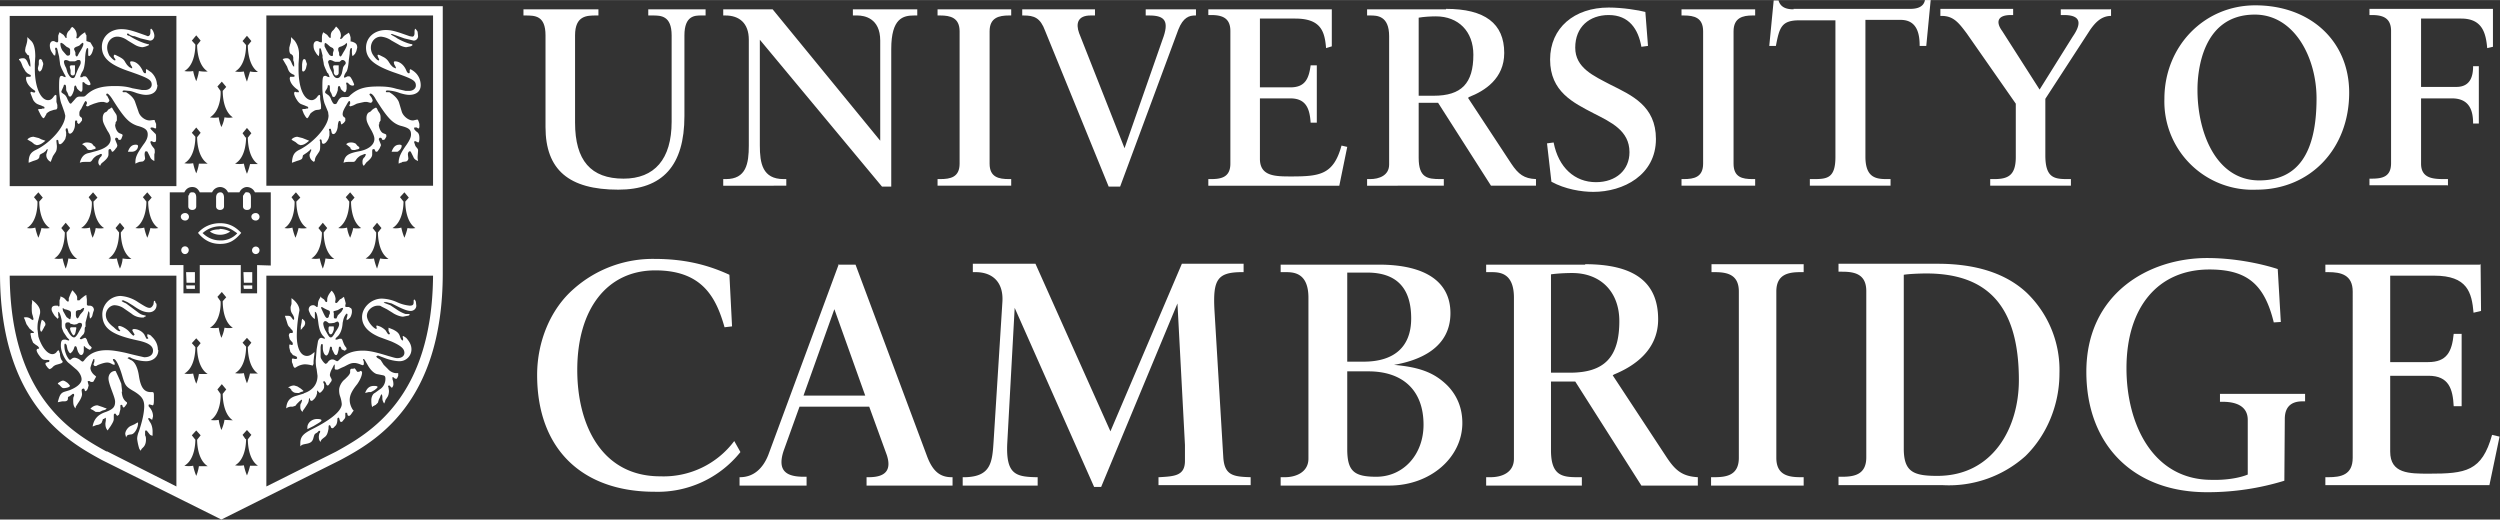 <svg xmlns="http://www.w3.org/2000/svg" width="755.9" height="157.1" viewBox="0 0 566.9 117.8"><rect x="0" y="0" width="566.9" height="117.8" fill="#333333" stroke="none"/><defs><clipPath id="a"><path d="M527 59h39.9v52H527zm0 0"/></clipPath><clipPath id="b"><path d="M0 1h101v116.8H0zm0 0"/></clipPath></defs><path d="M160 2v1.5h-1c-1.4 0-3.8 0-3.8 4.5v18.3c0 11.2-4.9 16.7-15 16.7-11.2 0-16.5-4.5-16.5-14.2V8c0-4.5-2.4-4.5-4.6-4.5h-.4V2.1h17v1.4h-.5c-2.1 0-4.8 0-4.8 4.5v19.8c0 8.6 3.6 12.7 11 12.7 7 0 10.9-4.4 10.9-12.9V8c0-4.5-2.5-4.5-4.3-4.5h-1V2.1h13M178.3 40.6v1.5H164v-1.5h.6c4.6 0 5.2-3.5 5.2-7.6V9c0-3.8-2.2-5.5-5.3-5.5h-.5V2.1h11.2l24.4 29.8V9.2c0-5.1-3.6-5.7-5.2-5.7h-1V2.1H208v1.4h-.7c-2.5 0-5.2.6-5.2 7.6v31.2H200L172.3 9V33c0 4 .6 7.6 5.4 7.6M255 33.6L263.6 9c1.6-4.2.6-5.5-3-5.5h-.8V2.1h11.4v1.4h-.2c-1.3 0-2.7.4-3.8 3.2L254 42.3h-2.6L237 7c-1.1-3-2.5-3.5-4.9-3.5h-.3V2.1h16.5v1.4h-1c-2.9 0-3.4 1.8-2.6 4l10.3 26.1M321.7 4v17.7h3.4c6.3 0 9-2.8 9-9.3 0-5.3-3.4-8.7-8.5-8.7-1.2 0-2.8.1-3.9.3zm6.2-2c8.8 0 13.2 3.3 13.2 10 0 5.8-4.4 8.6-8 10l-.2.2 9.8 14.9c1.6 2.4 2.9 3.4 5.6 3.5v1.5h-10.2l-12-18.8h-4.4v12.5c0 4.5 2 4.8 4.9 4.8h.8v1.5H310v-1.5h.7c2 0 4.3-.8 4.3-3.3V8.2c0-4.7-2.8-4.7-4.3-4.7h-.7V2.1h17.9M369.5 34.5c0-4.9-4.2-6.8-8.1-8.8-4.6-2.4-9.9-4.9-9.9-12.2 0-7.2 5.5-11.8 13.3-11.8 3.1 0 6.8.6 8.3 1l.6 7.7-1.5.2c-.7-4-2.8-7.2-7.4-7.2-4.4 0-7.6 2.7-7.6 7.4 0 4.6 4.2 6.4 8 8.4 4.8 2.4 10.3 4.8 10.3 12.3 0 8.2-7.4 12-14.2 12-2.7 0-6.4-.6-9.5-2.3l-1-8.7 1.5-.2c1.1 5.7 4.8 9 9.6 9 4.6 0 7.6-2.8 7.6-6.8M398 2v1.5h-.6c-2.2 0-4.3.5-4.3 3.6v30c0 3.1 2 3.5 4.3 3.5h.6v1.5h-16.7v-1.5h.5c2.3 0 4.4-.4 4.4-3.5v-30c0-3.1-2-3.6-4.4-3.6h-.5V2.1H398M229.3 2v1.5h-.5c-2.3 0-4.4.5-4.4 3.6v30c0 3.1 2.1 3.5 4.4 3.5h.5v1.5h-16.7v-1.5h.6c2.3 0 4.4-.4 4.4-3.5v-30c0-3.1-2.1-3.6-4.4-3.6h-.6V2.1h16.7" fill="#fff"/><g clip-path="url(#a)"><path d="M562.5 59.9l.1 10.6-1.7.4c-.4-4.6-1.4-8.4-8.9-8.4h-10v19.6h8.6c4.2 0 5.4-2.3 5.8-6.4h1.8v16.4h-1.8c-.2-3.9-1.1-6.9-5.7-6.9H542v17.2c0 5 4.3 5 8.8 5 8.3 0 12-.5 14.3-8.8l1.7.4-2.3 11h-37.2v-1.8h.7c2.8 0 5.5-.5 5.5-4.4V66.1c0-3.8-2.7-4.4-5.5-4.4h-.7V60h35" fill="#fff"/></g><path d="M351.7 62.2v22.3h4.3c7.8 0 11.2-3.5 11.2-11.7 0-6.6-4.2-10.9-10.7-10.9-1.5 0-3.4.1-4.8.3zm7.7-2.3c11.1 0 16.6 4 16.6 12.5 0 7.1-5.6 10.7-10 12.5l-.3.2 12.3 18.7c2 3 3.6 4.2 7 4.4v1.9h-12.8l-15-23.6h-5.5v15.6c0 5.7 2.5 6.1 6 6.1h1v1.9H337v-1.9h1c2.5 0 5.3-1 5.3-4.2V67.5c0-5.8-3.4-5.8-5.3-5.8h-1V60h22.5M409 59.9v1.8h-.7c-2.8 0-5.5.5-5.5 4.4v37.7c0 3.9 2.7 4.4 5.5 4.4h.7v1.9h-21v-1.9h.8c2.8 0 5.5-.5 5.5-4.4V66.1c0-3.9-2.7-4.4-5.5-4.4h-.7v-1.8h21M406.7 2h26.5c1.3 0 3-.3 3.3-2h1.3l-1 10.4h-1.5c0-2.4-.4-5.9-4.3-5.9h-8v31c0 4.7 2.3 5.1 4.8 5.1h.9v1.5h-18.3v-1.5h.9c3 0 4.9-.2 4.9-5v-31H408c-4.1 0-4.5 1.7-5.3 5.8h-1.5l1-10.3h1.1c.5 1.7 2 2 3.4 2M478.7 2v1.6c-2.3 0-3.7 1.7-4.7 3.1l-10.2 15.7v12.8c0 5 1.9 5.4 4.9 5.4h.9v1.5h-18.3v-1.5h.9c3.1 0 4.9-.8 4.9-5V23.5L446 7.6c-1.8-2.4-3-4-5.7-4h-.3V2h16.5v1.4h-.5c-3.2 0-3.4 1.7-2 3.6l8.5 13.3 7.5-12c1.8-2.6 2.3-4.9-2-4.9h-.7V2.1h11.3M498.3 20.4c0 9.8 4.3 20.5 14 20.5 8.7 0 13-6.1 13-18.6 0-9.2-5-19-14-19-12 0-13 13-13 17zm-7.5 2c0-11.9 9-21.2 20.6-21.2 12.5 0 21.3 8.1 21.3 19.8 0 12.7-8.8 22-21 22a20 20 0 0 1-20.9-20.6M555.1 42.1v-1.5h-.5c-2.6 0-5.6 0-5.6-3.5V22.3h7c4.2 0 4.8 3.1 4.8 5.7h1.3V15h-1.3c0 2.1-.5 4.7-3.8 4.7h-8V4.2h9.1c4.8 0 5.6 3.3 5.9 6.7l1.3-.3V2h-28v1.4h.5c2.3 0 4.4.5 4.4 3.6v30c0 3.1-2 3.5-4.4 3.5h-.5v1.5H555M121.8 85c0-7.5 3-14.9 8.3-19.5a27 27 0 0 1 18.3-6.8c6.5 0 11.8 1.2 17 3.6L166 74l-1.7.2c-1.9-6.7-5-12.9-15.7-12.9-10.9 0-17.7 8.7-17.7 22.6 0 12.4 5.5 24.1 18.8 24.1a20 20 0 0 0 16.8-8l1.4 2.5a24 24 0 0 1-19.5 9c-16.2 0-26.6-9.5-26.6-26.5M230.1 69.6l-1.7 31c-.3 6.9 1.9 7.5 6.5 7.6h.4v1.9h-17v-1.9h.7c5.7-.2 6-3.4 6.3-8l2-31.7c.3-4.4-2.1-6.8-6.1-6.8h-.6v-1.9h14.2l17 38 16.2-38h14v1.9h-.3c-5.7 0-6.7 1.7-6.3 8.8l2 33.3c.3 4 2.3 4.3 6.2 4.4v1.8h-20.9v-1.8h.2c3.4-.2 5.8-.3 5.8-3.7v-3.6L267 68.8l-17.3 41.6h-1.6l-18.1-40.8M431.7 62.3v39.4c0 5.3 2.2 6.2 7.6 6.2 12.7 0 18.5-11 18.5-21.7 0-16.6-6.9-24.2-21-24.2-1.3 0-4 .1-5.1.3zM416.9 110v-1.9h.8c2.8 0 5.5-.5 5.5-4.4V66c0-3.9-2.7-4.4-5.5-4.4h-.8v-1.8h22.5c8.3 0 15.3 2 20.2 6.6a24.3 24.3 0 0 1 7.4 18.3c0 7-2.8 13.9-7.7 18.7a26 26 0 0 1-18.8 6.6H417M509.7 107.5V95.2c0-2.7-2-4.1-5.7-4.1h-.6v-1.8h19.3V91h-.6c-2.7 0-4 1.4-4 4L518 109a59 59 0 0 1-17.6 2.6c-16.6 0-27.3-10.7-27.3-27.3 0-17.7 14.1-25.8 27.4-25.8 6 0 12 1.2 16 2.5l.7 12-1.6.1c-2.1-8.6-6-12-14.6-12-11.7 0-18.8 8.6-18.8 22.4 0 12.7 6 25.3 19.3 25.3 3.1.1 6.3-.4 8.2-1.2M315.7 82.7c6.4.5 9.7 1.9 12.6 4.8 2.1 2.2 3.3 5 3.3 8.4 0 7.8-7.2 14.2-16.6 14.2h-24.6v-1.9h1c2.4 0 5.3-1.1 5.3-4.2V67.5c0-5.8-3.5-5.8-5.3-5.8h-1V60h22.3c10.4 0 16.2 3.8 16.2 11 0 7.9-7 10.8-13.2 11.8m-10.2-21V82h3.7c7 0 10.8-3.4 10.8-9.8 0-7-3.4-10.4-10-10.4zm0 22.4v17.6c0 5 1.5 6.3 6.6 6.3 6.1 0 10.7-5 10.7-11.8 0-7.8-4.7-12.1-12.5-12.1h-4.8M189.2 70.1l7 19.6h-14zm1-10.2l-16 43.3c-1.2 3-3.3 5-6.4 5h-.1v1.9h15.2v-2h-.6c-3.7 0-6.2-1.1-4.6-5.9l3.6-10h15.8l4 11c1.1 3.4-.3 5-4.1 5h-.5v1.9H216v-1.9h-.2c-2.6 0-4.3-1.3-5.6-4.8L194 60H190M302 2v8.5l-1.3.4c-.3-3.7-1.1-6.7-7-6.7h-8v15.6h6.9c3.3 0 4.2-1.9 4.6-5h1.4v13h-1.4c-.2-3.1-1-5.5-4.6-5.5h-6.9V36c0 4 3.5 4 7.1 4 6.5 0 9.6-.4 11.4-7l1.3.3-1.8 8.8H274v-1.5h.6c2.3 0 4.4-.4 4.4-3.5V7c0-3.1-2.1-3.6-4.4-3.6h-.6V2.1h28" fill="#fff"/><g clip-path="url(#b)"><path d="M98.2 42.1H60.4V3.5h37.8zm-6.7 3.6l-.8-1 1-1.1 1 1.2-.8.9c0 .4 0 4.5 2.3 6 0 0-.8.2-1.8 0 0 0-.2 1-.7 2.2-.5-1.2-.7-2.3-.7-2.3-1.1.3-2 .1-2 .1 2.5-1.5 2.5-5.6 2.5-6zm-6.2 7l-.8-1 1-1.2 1 1.2-.8 1c0 .4 0 4.5 2.4 6 0 0-.8.1-1.9-.1l-.7 2.3c-.5-1.2-.7-2.3-.7-2.3-1 .2-1.9 0-1.9 0 2.5-1.4 2.4-5.5 2.4-6zm-6.1-7l-.8-1 1-1.1 1 1.2-.8.9c0 .4 0 4.5 2.3 6 0 0-.8.2-1.8 0 0 0-.2 1-.7 2.2-.6-1.2-.7-2.3-.7-2.3-1.1.3-2 .1-2 .1 2.5-1.5 2.5-5.6 2.5-6zm-6.2 7l-.8-1 1-1.2 1 1.2-.8 1c0 .4 0 4.5 2.4 6 0 0-.8.1-2-.1 0 0-.1 1-.6 2.3-.5-1.2-.7-2.3-.7-2.3-1 .2-1.9 0-1.9 0 2.4-1.4 2.4-5.5 2.4-6zm-6.2-7l-.7-1 1-1.1 1 1.2-.9.9c0 .4 0 4.5 2.4 6 0 0-.8.2-1.9 0 0 0-.2 1-.7 2.2-.5-1.2-.7-2.3-.7-2.3-1 .3-1.8.1-1.8.1 2.4-1.5 2.3-5.6 2.3-6zm9.4 56.7l-15.8 7.9V62.5h37.8c-.2 27.7-14.4 35.7-22 39.9zm-52 0c-7.6-4.2-21.8-12.2-22-39.9H40v47.8l-15.8-8zM8.5 45.7l-.8-1 1-1.1 1 1.2-.8.9c0 .4 0 4.5 2.4 6 0 0-.8.2-1.9 0 0 0-.2 1-.7 2.2-.5-1.2-.7-2.3-.7-2.3-1 .3-1.9.1-1.9.1 2.5-1.5 2.4-5.6 2.4-6zm6.2 7l-.8-1 1-1.2 1 1.2-.8 1c0 .4 0 4.5 2.4 6 0 0-.8.1-2-.1 0 0-.1 1-.6 2.3-.5-1.2-.7-2.3-.7-2.3-1 .2-1.9 0-1.9 0 2.4-1.4 2.4-5.5 2.4-6zm6.1-7l-.7-1 1-1.1 1 1.2-.9.9c0 .4 0 4.5 2.4 6 0 0-.8.2-1.9 0 0 0-.1 1-.7 2.2-.5-1.2-.6-2.3-.6-2.3-1.1.3-2 .1-2 .1 2.5-1.5 2.5-5.6 2.4-6zm6.2 7l-.8-1 1-1.2 1 1.2-.8 1c0 .4 0 4.5 2.4 6 0 0-.8.1-2-.1 0 0 0 1-.6 2.3-.5-1.2-.7-2.3-.7-2.3-1 .2-1.9 0-1.9 0 2.4-1.4 2.4-5.5 2.4-6zm6.2-7l-.8-1 1-1.1 1 1.2-.8.9c0 .4 0 4.5 2.3 6 0 0-.8.2-1.8 0 0 0-.2 1-.7 2.2-.5-1.2-.7-2.3-.7-2.3-1.1.3-2 .1-2 .1 2.5-1.5 2.5-5.6 2.5-6zm23.5-29.5l-.7 2.3c-.5-1.2-.7-2.3-.7-2.3-1.1.2-2 0-2 0 2.5-1.4 2.5-5.5 2.5-6l-.8-.9 1-1.2 1 1.2-.8 1c0 .4 0 4.5 2.3 6 0 0-.8.1-1.8-.1zm-1 15l-.7-1 1-1.2 1 1.2-.8 1c0 .4 0 4.5 2.3 6h-1.8s-.2 1-.7 2.2c-.5-1.2-.7-2.3-.7-2.3-1.1.2-2 0-2 0 2.5-1.4 2.5-5.5 2.5-6zM50 20.6l-.7-1 1-1.1 1 1.2-.8.9c0 .5 0 4.5 2.3 6 0 0-.8.2-1.9 0 0 0-.1 1-.7 2.2-.5-1.2-.6-2.2-.6-2.2-1.1.2-2 0-2 0 2.5-1.5 2.5-5.5 2.4-6zM44.3 31l-.8-.9 1-1.2 1 1.2-.8 1c0 .4 0 4.5 2.4 6h-2s-.1 1-.6 2.2c-.5-1.2-.7-2.3-.7-2.3-1.1.2-2 0-2 0 2.5-1.4 2.5-5.5 2.5-6zm0-20.9l-.8-.9 1-1.2 1 1.2-.8 1c0 .4 0 4.5 2.4 6 0 0-.9.1-2-.1 0 0-.1 1-.6 2.3-.5-1.2-.7-2.3-.7-2.3-1.1.2-2 0-2 0 2.5-1.4 2.5-5.5 2.5-6zm14 50v6.4h-3.7v-6.4h-9.3v6.4h-3.7v-6.4h-3.1V43.6h3.3c.4-.8 1-1.2 1.8-1.2s1.3.4 1.7 1.2h2.8a2 2 0 0 1 1.8-1.2c.8 0 1.5.5 1.8 1.2h2.6c.3-.7 1-1.2 1.7-1.2a2 2 0 0 1 1.7 1l.1.2h3.6v16.6zm-1.6 24.5s-.2 1.1-.7 2.3c-.5-1.2-.7-2.3-.7-2.3-1.1.2-2 0-2 0 2.5-1.4 2.5-5.5 2.5-6l-.8-.9 1-1.1 1 1.1-.8 1c0 .4 0 4.5 2.3 6h-1.8zm-1 15l-.7-1 1-1.1 1 1.1-.8 1c0 .4 0 4.5 2.3 6h-1.8s-.2 1-.7 2.2c-.5-1.2-.7-2.3-.7-2.3-1.1.2-2 0-2 0 2.5-1.4 2.5-5.5 2.5-6zM50 68.3l-.7-1 1-1.1 1 1.2-.8.9c0 .5 0 4.6 2.3 6 0 0-.8.2-1.9 0 0 0-.1 1-.7 2.3-.5-1.3-.6-2.3-.6-2.3-1.1.2-2 0-2 0 2.5-1.4 2.5-5.5 2.4-6zm-2.3 27c2.4-1.5 2.4-5.6 2.3-6l-.7-1 1-1.2 1 1.2-.8 1c0 .4 0 4.5 2.3 6l-1.9-.1s-.1 1-.7 2.3c-.5-1.3-.6-2.3-.6-2.3-1.1.2-2 0-2 0zm-3.4 4.4l-.8-1 1-1.1 1 1.1-.8 1c0 .4 0 4.5 2.4 6h-2s-.1 1-.6 2.2c-.5-1.2-.7-2.3-.7-2.3-1.1.2-2 0-2 0 2.5-1.4 2.5-5.5 2.5-6zm0-21l-.8-.9 1-1.1 1 1.1-.8 1c0 .4 0 4.5 2.4 6h-2s-.1 1-.6 2.2c-.5-1.2-.7-2.3-.7-2.3-1.1.2-2 0-2 0 2.5-1.4 2.5-5.5 2.5-6zM2.2 3.6H40v38.6H2.2zM0 1.4v60.5c0 29.8 15.6 38.3 23.1 42.4l26.1 13 1 .5 1-.5 26-13c7.6-4.1 23.2-12.6 23.2-42.4V1.4H0" fill="#fff"/></g><path d="M15 15.4c-.4-.7-.5-1.2-.5-1.4 0-.3.2-.4.5-.4l.4.1.4.2H17l.6-.3h.3c.3 0 .4.2.4.6 0 .5-.4.8-1 2.4-.3.7-.3 1.1-.8 1.1-.4 0-.8-.4-1.2-1.3zm-1.3-5.3V10c0-.2 0-.3.2-.3l.4.2.8.7.6.3.2.3v.2.7c0 .6-.5.5-.7.5l-.3-.3-.7-.8a3 3 0 0 1-.5-1.4zm3.6.5c.6-.2.8-.3 1-.6l.4-.3c.2 0 .2.1.2.3 0 .4-.4 1.1-.9 1.9-.3.5-.4.9-.6.9-.1 0-.3-.2-.3-.5v-.4l-.2-.5-.1-.2c0-.3.1-.4.5-.6zm18.3 8.6a4 4 0 0 0-1.3-2.8l-1-.7c-.2 0-.2 0-.2.2v.4c0 .2 0 .3-.2.3s-.4-.2-.6-.7c-.6-1.2-1.5-2-2.5-2-.2 0-.3.1-.3.2l.1.5.3.5.1.3-.1.1-.6-.3-.5-.5-.4-.6c-.3-.6-.6-.8-1.3-1.2l-.8-.4a.8.8 0 0 0-.4-.1l-.1.2v.3l.4.6-.1.2c-.3 0-.8-.5-1.3-1.1-.3-.6-.5-1.2-.5-1.8 0-1.4 1-2.5 2.3-2.5.7 0 1.6.3 2.4.9l1.5.9a4 4 0 0 0 1.8.6 4.3 4.3 0 0 0 1.3-.4l.2-.1-.1-.2h-.2l-.7-.2a15.7 15.7 0 0 1-3.5-1.7c-.3 0-.5-.2-.5-.3 0-.1 0-.2.2-.2 0 0 .2 0 .3.2.5.3.9.4 1.2.4l1.4.5 2.1.5c.6 0 1-.5 1-1.1 0-.4-.2-1-.5-1.4l-.2-.2c-.1 0-.2.1-.2.3V7.4c0 .4-.2.8-.6.8L33 8l-2-.7c-1.8-.6-2.6-.7-3.5-.7-2.5 0-4.4 1.7-4.4 4 0 2.5 1.8 4.1 6.3 5.6 4.3 1.5 5 1.9 5 3 0 .7-.7 1.2-1.5 1.2h-.7L30 20c-1.3-.4-2.5-.5-4-.5-3.1 0-4.9.6-6.4 2-.4.4-.5.4-1 .4H18c-.4 0-.7.2-1 .6a87.3 87.3 0 0 1-.9 1c-.3 0-.4-.2-.8-1-.1-.3-.3-.7-.6-1L14 21l-.1-.2.1-.3.4-.9c.1-.4.1-.4.3-.4.2 0 .3.2.3 1 0 .1 0 .4.3.8l.3.8.3.1c.3 0 .7-.8.9-1.6 0-.7.1-.9.3-.9h.1l.3.7.4.4.4.3c.3 0 .4-.2.4-.8v-1.1c0-.2 0-.3.2-.3l.2.1.3.3.6.3c.3 0 .5 0 .5-.2s0-.3-.3-.8L20 18c-.3-.5-.5-.7-.7-.7h-.4l-.3.2h-.3-.1c0-.3.2-.8.5-1.3.3-.4.5-1.3.6-2.6 0-1.6.3-2.7.5-2.7s.2.1.2.5v.7c0 .3 0 .6.2.6s.6-.4.8-1.1l.2-.7v-.1l-.7-1.2-.6-.2-.3-.1V8l-.2-.3-.1-.4c-.7.4-1 .7-1.3 1-.2.3-.4.4-.5.4l-.2-.1.1-.5v-.2c0-.7-.4-1.4-1-1.8l-.3.2-.2.4-.4.4a1.9 1.9 0 0 0-.4 1v.5h-.2l-.2-.3-.3-.4-.6-.4-.3-.2a7.3 7.3 0 0 0-.3.8v1.1c0 .3-.1.4-.3.4l-.3-.1a1 1 0 0 0-.5-.2c-.5 0-.8.4-.8 1s.2 1.2.5 1.6l.4.6.3.1.1-.6v-.6l-.1-.2c0-.2 0-.4.2-.4s.3.2.4.8l.3 1.2.2 1.5c0 .4.2.8.4 1.3l.5 1 .4.7-.1.2-.3-.1-.4-.2H14c-.5 0-.6.4-.6 2.6 0 1.3.2 3 .6 3.9l.6 1.7.2.8c0 2.3-3.1 6-6.5 7.7-1.3.6-1.7 1.2-1.8 2.6v.4l1-.4c1-.3 1.2-.4 1.4-.8l.1-.5c0-.1.1-.2.9-.6l.5-.4c.1-.3.3-.4.4-.4v.2l-.3 1v.2c0 .6.4 1.2 1 1.5l.5-1.3.6-.9c.2-.3.3-.7.3-1.4l-.1-1V32c0-.2 0-.3.2-.3l.2.1.1.6c0 .2.2.3.3.3.3 0 .8-.5 1.2-1.2l.2-.8V30l-.1-.4v-.1c0-.2 0-.4.2-.4h.2l.2.8c0 .3.2.4.4.4s.6-.3.8-.8c.2-.4.3-.8.3-1.3 0-.7 0-.9.3-.9l.2.1v.4l.3.3c.2 0 .5-.4.8-.8V27c0-.1 0-.3-.2-.4-.4-.3-.4-.4-.4-.8s0-.6.4-1.1l.4-.8c.4-.8.5-1 .7-1l.2.3v.3l-.2.4.2.2c.2 0 .4 0 .6-.2l1-.4 1-.3.6-.1h.6l.7.2c.3 0 .6-.3.6-.6l-.5-1c-.2 0-.2-.2-.2-.2v-.2l.2-.1c.2 0 .7.5 1.2 1.3 2.7 4.3 3.7 5.3 5.6 6 1.9.5 2.4 1 2.4 2 0 .7-.3 1.4-1 2.3-1.4 2-1.8 2.8-1.8 4v.3l.4-.2.5-.2.8-.1c.2-.1.5-.4.5-.7l-.1-.8c0-.3 0-.6.2-.8h.2c.1 0 .2 0 .3.2l.5 1c.2.5.4.7 1 1v-1.5l.1-.4c0-.5 0-.8-.2-1l-.4-.5a2.4 2.4 0 0 1-.4-.9c0-.1.1-.2.3-.2l.4.2h.3c.2 0 .3-.2.3-.8 0-.6 0-1-.2-1.1l-.5-.5-.4-.4-.2-.3c0-.1.1-.2.3-.2.1 0 .4 0 .7.2h.1c.2 0 .2 0 .2-.3V28.1l-.3-.7c0-.2 0-.2-.2-.2h-.1l-.8.1h-.1c-1 0-2.2-.9-2.5-2l-.7-2c-.2-.7-.6-1.3-1.5-2l-.6-.4h-.6c-.1 0-.2 0-.2-.2 0-.1.1-.2.4-.2l1 .1c.4 0 1 .2 1.8.5 1 .3 1.6.4 2.1.4 1.6 0 2.6-.8 2.6-2.3M9 16.2c.2 0 .5-.4.6-.8l.2-.8c0-.2 0-.4-.2-.7 0-.3-.3-.5-.4-.5-.3 0-.4.2-.4.6v.6l-.2.8c0 .5.2.8.4.8" fill="#fff"/><path d="M13 23.8l-.2-.7V21.8c0-.2-.1-.3-.2-.3l-.3.2c-.5.8-.9 1-1.4 1-1.7 0-3-3-3-7v-1.2l.1-1.7c0-1.7-.3-3-1-3.6l-.5-.5-.3-.3v.3c0 .4 0 .8-.4 2l-.1.6c0 .3 0 .5.3.8l.2.3.4.2v.4l.2.7.1 1v.4c-.2 0-.4-.4-.6-.9-.3-.7-.6-1-1-1a2 2 0 0 0-1 .2c0 .2.1.3.2.3l.3.5.4 1 .6 1 .4.4.5.3c.2 0 .3.2.3.3 0 .1-.1.2-.3.2H6l-.1.3c0 .9.6 1.9 1.8 2.7.2.1.3.3.3.4l-.2.2-.4-.1-.3-.1c-.1 0-.2.1-.2.3l.6 1.5c.2.4.6.8 1 1l1.5.6.1.2c0 .1 0 .2-.2.2h-.3l-.2.1H9l-.4.1.5 1c.3.6.6 1 .8 1l.2-.2.4-.7c0-.2.3-.4.8-.7l.9-.3.6-.1.2-.3v-.7M7.8 32.7l.5.2c.6 0 1.2-.3 2-1l-.9-.3-.6-.3-1.2-.3a2 2 0 0 0-1.4.6l.3.2.7.4.6.5M26.2 28.2v-.4l.3-.5v-.6c0-.3 0-.6-.3-1l-.4-.6-.4-.7h-.2l-.2.2-.4.2-.4.5-.4.2c-.3.2-.5.7-.5 1.2 0 .8 0 1 1.1 3 .5.7.7 1.3.7 1.8 0 1.3-1.2 2.2-3.5 2.8l-1.5.4c-1.1.2-1.7 1-2 2.2.5-.2.7-.2 1.5-.2h.5c.4 0 .5 0 .8-.4.3-.5.6-.7 1-1l.5-.2.4-.2h.2l.1.1c0 .1 0 .4-.3.6-.3.4-.5.7-.5 1.2 0 .3.1.5.4.8.2-.4.2-.5.6-.8 1-.8 1.3-1.3 1.3-1.8v-.7c0-.4.1-.5.3-.5h.2l.2.4c0 .1.1.2.3.2l.4-.4.3-.4c.2-.2.3-.4.3-.7l-.1-.3-.2-.5-.2-.5c0-.2.1-.4.3-.4l.3.1.2.4h.3s.2 0 .3-.2l.2-.5.1-.3c0-.1 0-.2-.2-.3l-.5-.2c-.5-.2-1-1.1-1-2" fill="#fff"/><path d="M19.6 33.5c.3.5.4.5.7.5h.4l.3-.1c.5-.1.7-.2.7-.3l-.1-.3-.4-.3-.3-.4c-.3-.2-.7-.3-1.1-.3-.4 0-.6 0-1.2.4.4.2.8.5 1 .8M31.3 33.1c0-.2-.2-.3-.5-.3-.9 0-1.4.5-1.8 1.6h.9c.8 0 1.4-.6 1.4-1.3M16 16.6c0 .3.2.5.5.5s.5-.2.5-.6v-.7a33.5 33.5 0 0 0 0-1H16l-.1.2-.1.1.2.8v.7M73.7 9.7l.4.2.8.7.6.3.2.4-.2.7v.6l-.2.1c-.2 0-.5-.1-.7-.4l-.5-.8-.5-1a4 4 0 0 1 0-.4V10l.1-.3zM76 14H77l.5-.4h.2c.3 0 .7.3.7.7 0 .3-.4.5-.6 1l-.3 1.4c-.3.7-.6 1-1 1-.5 0-.9-.4-1.2-1.3l-.5-1-.4-1.3c0-.3.2-.5.5-.5l.4.1.4.2zm1.1-3.4c.5-.1.9-.4 1.1-.5l.4-.4.1.3c0 .4-.3 1-.8 1.8-.3.5-.5 1-.7 1-.1 0-.3-.2-.3-.5V12l-.2-.6v-.2c0-.3 0-.4.4-.6zm-4 2.2l.3 1.5c0 .4.2.8.4 1.3.3.6.4 1 .6 1l.3.7v.2l-.4-.1-.4-.2h-.2c-.5 0-.6.4-.6 2.6 0 1.3.2 3 .6 3.9l.7 1.7.1.8c0 2.3-3.2 6-6.5 7.7-1.3.6-1.7 1.3-1.8 3l1.1-.4c1-.3 1.2-.4 1.3-.8l.1-.5.9-.6.5-.4.4-.4.1.2-.4 1v.2c0 .6.4 1.2 1 1.5l.2-.3c0-.5.2-.8.3-1l.6-.9c.2-.3.3-.5.3-1.4v-1l-.1-.2c0-.2 0-.3.2-.3l.2.1.1.6c0 .2.2.3.3.3.4 0 .8-.4 1.2-1.2l.2-.7v-1l-.1-.2c0-.2 0-.3.2-.3h.2l.2.8c0 .3.3.4.4.4.5 0 1-1 1-2 .1-.7.2-1 .4-1l.2.1.1.4c0 .2.1.3.2.3l.5-.4.3-.4V27c0-.2 0-.3-.2-.4a.8.8 0 0 1-.4-.7c0-.5.2-1 .8-2 .5-.9.6-1 .7-1 .1 0 .2.1.2.3v.3l-.2.4s.1.2.3.2l.6-.2.8-.4a37.9 37.9 0 0 1 1.8-.4h.5l.8.2c.3 0 .5-.3.5-.6l-.2-.5a6.5 6.5 0 0 0-.5-.7v-.2l.2-.1c.3 0 .8.5 1.2 1.3 2.5 4 3.7 5.4 5.6 6 2 .5 2.4.9 2.4 2 0 .7-.4 1.4-1 2.3-1.3 1.8-1.8 2.9-1.8 4v.3l.4-.2c.3 0 .4-.2.5-.2l.8-.1c.3-.1.5-.4.5-.7l-.1-.8v-.1c0-.4.2-.7.4-.7.1 0 .2 0 .3.2l.5 1c.2.5.4.7 1.1 1l-.1-.6v-.4l.1-1.3c0-.2 0-.4-.2-.6l-.4-.5-.3-.9.1-.2h.2a16.2 16.2 0 0 1 .6.3c.2 0 .3-.3.3-1 0-.8-.2-1.2-.7-1.5l-.4-.4-.1-.3c0-.1 0-.2.2-.2h.4l.3.2h.2l.1-.3V28.1c-.2-.7-.3-1-.5-1l-.9.2h-.1c-1 0-2.2-1-2.5-2l-.6-2c-.2-.7-.8-1.4-1.6-2l-.6-.4h-.6c-.1 0-.2 0-.2-.2 0-.1.1-.2.4-.2a9 9 0 0 1 2.8.6c1 .3 1.6.4 2.1.4 1.6 0 2.6-.8 2.6-2.2 0-.7-.2-1.5-.6-2.1-.3-.5-.8-1-1.5-1.4a.5.5 0 0 0-.3-.1l-.1.2v.4c0 .2 0 .3-.2.3s-.4-.2-.6-.7c-.5-1.2-1.5-2-2.5-2-.2 0-.3.1-.3.2l.1.5a3.3 3.3 0 0 1 .4.8l-.1.1-.6-.3-.5-.5-.4-.6a3 3 0 0 0-1.3-1.2l-.8-.4a1 1 0 0 0-.4-.1l-.1.1.1.4.3.6-.1.2c-.3 0-.7-.4-1.2-1.1a3 3 0 0 1-.6-1.8c0-1.4 1-2.5 2.3-2.5a5 5 0 0 1 2.4.9l1.6.9a4 4 0 0 0 1.7.6l1-.2.4-.2v-.1c0-.2 0-.2-.2-.2-.7-.1-2.2-.7-3.2-1.3a8 8 0 0 0-1-.6l-.5-.3.2-.1h.1l1.4.5 1.4.5 2.1.5c.6 0 1-.5 1-1l-.1-1c-.2-.4-.5-.7-.6-.7L94 7v.5c0 .5-.2.8-.5.8l-.6-.1-2-.7c-1.8-.6-2.6-.7-3.4-.7-2.6 0-4.5 1.7-4.5 4 0 2.5 1.8 4 6.3 5.6 4.4 1.5 5 1.9 5 3 0 .7-.7 1.2-1.5 1.2H92l-2.2-.5c-1.3-.4-2.5-.5-4-.5-3.2 0-4.7.5-6.4 2-.3.4-.5.4-1 .4h-.6c-.4 0-.7.2-1 .6l-.5.9-.3.1c-.4 0-.5-.2-.9-1-.1-.4-.3-.7-.6-1l-.7-.5-.1-.2.1-.3a3.3 3.3 0 0 0 .5-.9v-.3l.2-.1c.3 0 .3.1.3 1 0 .1 0 .4.3.8l.3.8.3.1c.3 0 .7-.8.9-1.6 0-.7.1-.9.3-.9.1 0 .2 0 .4.7l.4.4.4.3c.3 0 .4-.2.5-.8v-.8l-.1-.3c0-.2 0-.3.2-.3l.2.1.3.3c.2.2.5.3.7.3.2 0 .4 0 .4-.3l-.3-.7-.2-.4c-.3-.5-.4-.7-.7-.7h-.3l-.4.2a1 1 0 0 1-.3.1l-.1-.1c0-.3.2-.8.6-1.3.2-.4.4-1.2.5-2.6l.2-1.5c0-.9.2-1.2.3-1.2h.2v.9c0 .5.1.9.2.9l.5-.5.3-.6.2-.8c0-.8-.3-1.1-1.3-1.4h-.2v-.9l-.1-.4-.1-.3-.2-.4-.3.2c-.6.4-.8.5-1 .8-.3.4-.4.4-.5.4h-.2l.2-.6V8c0-.7-.4-1.4-1.1-2l-.2.3-.3.4-.4.4c-.2.3-.3.6-.3 1v.2c0 .2 0 .3-.2.3l-.3-.3-.3-.4-.6-.4-.3-.2C73 8 73 8 73 8.9v.3c0 .3 0 .4-.2.4l-.4-.1a1 1 0 0 0-.5-.2c-.5 0-.8.4-.8 1s.1 1 .5 1.6c.2.4.6.8.7.8l.1-.7v-.8l.1-.3c.2 0 .3.2.4.7l.3 1.2M68.8 16.2c.2 0 .5-.4.6-.8l.2-.9-.2-.6c-.1-.4-.2-.5-.4-.5-.3 0-.4.3-.5 1.2v.9c0 .5 0 .7.3.7" fill="#fff"/><path d="M66.5 16.9c.2 0 .3.2.3.3 0 .1 0 .2-.3.2h-.7l-.1.3c0 .9.7 1.9 1.9 2.7l.2.4v.1h-.2-.4l-.2-.1c-.2 0-.3.1-.3.4 0 .2.2.8.6 1.4.3.5.7.9 1 1l1.5.6.1.2c0 .1 0 .2-.2.2h-.2l-.3.1h-.4l-.3.1.4 1c.4.7.6 1 .8 1l.2-.2.4-.7c0-.1.3-.4.8-.7.3-.2.6-.3 1-.3.7-.1.7-.2.7-.5v-.6l-.1-.7-.1-.6v-.7c0-.2-.1-.3-.2-.3l-.3.2c-.4.7-1 1-1.4 1-1.8 0-3-2.8-3-7v-1.2l.1-1.5v-.6a5 5 0 0 0-1-3.2l-.5-.5-.3-.3v.3c0 .3 0 .8-.2 1.3l-.2.8v.5c0 .5.2 1 .5 1l.3.3.1.4v.7c.2.4.2.7.2 1v.4c-.2 0-.4-.4-.6-.9-.3-.7-.6-1-1-1a2 2 0 0 0-1 .2l1 1.7c.4 1.2.6 1.4 1.4 1.8M67.6 32.7l.5.2c.7 0 1.2-.3 2-1l-1.5-.6-1.2-.3a2 2 0 0 0-1.3.6l.2.2.7.4.6.5M86 28.2v-.4l.3-.5v-.6c0-.3 0-.6-.2-1l-.4-.6c-.2-.5-.3-.7-.5-.7l-.4.2-.3.2-.5.5-.4.2c-.3.2-.5.7-.5 1.2 0 .7.1 1.1 1.2 3 .4.8.6 1.3.6 1.8 0 1.3-1.3 2.4-3.5 2.8-2.6.5-3.2 1-3.5 2.6.5-.2.7-.2 1.5-.2h.5c.4 0 .5 0 .8-.4.3-.5.6-.7 1-1l.5-.2.5-.2.3.1-.3.6c-.4.3-.5.7-.5 1 0 .5 0 .7.3 1l.6-.8c1-.8 1.3-1.3 1.3-1.8v-.7c0-.4.1-.5.3-.5h.2l.2.4c0 .1.1.2.3.2.2 0 .3-.2.7-.8l.3-.7-.1-.3-.2-.5-.2-.5c0-.2.2-.4.3-.4l.3.1.2.4h.2c.1 0 .3 0 .4-.2l.3-.5v-.3c0-.1 0-.2-.2-.3l-.5-.2c-.5-.2-1-1.1-1-2" fill="#fff"/><path d="M79.4 33.5c.3.5.4.5.7.5h.4l.3-.1c.6-.1.7-.2.7-.4l-.1-.2-.4-.3-.3-.4c-.3-.2-.7-.3-1-.3-.4 0-.8 0-1.2.4l1 .8M91 33.5l.1-.4c0-.2-.2-.3-.5-.3-.9 0-1.4.5-1.8 1.6h1c.3 0 .5 0 .6-.2.2-.1.4-.3.6-.7M75.5 15.1l.2.8v.7c.2.3.2.5.5.5s.6-.2.6-.6v-.7a33.5 33.5 0 0 0 0-1h-1c-.1 0-.2 0-.2.2l-.1.1M15 74.6a2 2 0 0 1-.2-1c0-.3.2-.5.5-.5h.4l.3.3.8.2.6-.1.5-.3h.2c.3 0 .5.1.5.5 0 .3-.3.8-.7 1.5-.4.8-.8 1.3-1.1 1.3-.5 0-1.1-.7-1.7-2zm-.7-4.1l-.1-.5V70v-.1c.1 0 .3 0 .4.2l.5.1c.9.3 1 .4 1 .9v.5l-.1.5c0 .2-.1.3-.2.3l-.7-.5-.3-.5zm3.5-.2c.3 0 .5 0 .6-.2l.5-.3.2.1-.2.6-.7.8-.4.7a2 2 0 0 1-.2.2c-.2 0-.4-.4-.4-.8v-.6c0-.3.2-.4.6-.5zm18 9c0-1-.4-2.1-1.4-3-.2-.3-.5-.4-.8-.5h-.2v.5l.2.3v.2h-.4l-.5-1a3 3 0 0 0-2.3-1.2c-.2 0-.4.1-.4.3l.2.4.3.5v.1l-.2.2c-.1 0-.2 0-1-.9-.5-.6-1.7-1.3-2.3-1.3l-.2.1v.1l.1.4.4.5-.2.1c-.2 0-.6-.2-1.3-.9-1.2-.9-1.8-1.8-1.8-2.8 0-1.2 1-2.2 2-2.2a4 4 0 0 1 2.2.8l1.6 1.1c.7.6 1.6.9 2.5.9.2 0 .4 0 .5-.2.2 0 .3-.1.3-.2l-.3-.1c-.6-.1-1-.3-1.4-.6l-1.6-1.2-1.2-.9c-.9-.4-1-.5-1-.6l.2-.1h.2l.9.4 1.3.8c1.7 1.2 2.6 1.5 3.6 1.5s1.7-.7 1.7-1.6c0-.2 0-.4-.2-.5l-.1-.3c0-.2-.2-.2-.2-.2l-.1.1-.1.7-.1.2-.2.3c-.2.2-.3.3-.6.3-.5 0-1-.3-2.6-1.3a8 8 0 0 0-4-1.4 4.2 4.2 0 0 0-4.1 4.1c0 3.2 2 4.7 8.1 6 2.3.5 3.4 1.2 3.4 2.3 0 1-.8 1.5-2 1.5a127 127 0 0 1-4.2-1c-1.4-.3-2.9-.6-4.3-.6-2.4 0-4 .8-5.1 2.3l-.3.3-.3-.1-.5-.4c-.3-.2-.8-.4-1.1-.4a1 1 0 0 0-.7.3l-.3.2c-.2 0-.5-.4-.8-1-.3-.7-.5-1.4-.5-2.1 0-.3 0-.6.2-.6l.3.3.2 1c.2.4.4.9.7.9l.4-.4.3-.5c.2-.6.2-.7.4-.7s.3.2.4.7l.2.6.4.6.3.1c.3 0 .6-.4.6-1v-.7-.3c.2 0 .2 0 .3.2l.6.4.4.2c.1 0 .2 0 .3-.2l.2-.2c0-.1-.1-.3-.5-.6a4 4 0 0 1-.6-1.3l-.3-.4h-.2l-.5.2-.2.1h-.2s-.2 0-.2-.2l.6-.7c.3-.2.4-.5.5-.9 0-.5 0-1 .2-1v-1l.6-2.3v-.2c.2 0 .3.3.3.5v.5l.1.6c.2 0 .3-.2.5-.5l.2-.8.2-.6c0-.6-.4-1-1-1H20c-.1 0-.3-.1-.3-.3v-1.1l-.1-.7v-.3l-.3.1-.4.3-.5.4-.4.4h-.3c-.2 0-.2 0-.2-.5v-.1c0-.4-.2-.7-.9-1.5l-.1-.2-.2.2-.3.6-.4 1v.5c0 .2-.1.3-.2.3l-.3-.2c-.5-.6-.6-.7-1.4-1v.3l-.2.6V69.2c0 .2-.1.3-.2.3l-.2-.2h-.4c-.6 0-1 .2-1 .8 0 .3.1.6.7 1.5l.7.7.2-.4-.1-.4V71v-.3c.3 0 .6.9.8 2L14 74c0 .4.2.8.4 1.3l.8 1.2.5.5c0 .1 0 .2-.2.2l-.6-.2h-.3c-.6 0-.8.3-.8 1.4 0 1.3.9 3.3 1.9 4l1.4 1.2c.8.6 1.4 1.6 1.4 2.4 0 .9-1 1.8-2.8 2.5l-1 .3c-1 .3-1.2.9-1.6 2.4l1-.2h.5c.5 0 .8-.2.8-.6v-.2c0-.1.1-.3.3-.3l.4-.3.4-.3h.1c.1 0 .2 0 .2.2v.3c-.2.2-.2.6-.2 1 0 .9.1 1.3.5 1.8l.1-.4.5-.8c.5-.7.9-1.5.9-2v-.1l-.1-.8.1-.3.3-.1c.1 0 .2 0 .3.3 0 .2.2.3.2.3.1 0 .4-.3.5-.6l.2-.7-.1-.4-.1-.4v-.2h.4l.3.2h.3c.1 0 .3 0 .4-.3l.5-.9-.2-.2c-.7-.5-1.1-1.2-1.1-1.8l.1-.4.3-.9.3-.7c.2 0 .2 0 .2.2v.4l-.2.6c0 .2.2.4.4.4.1 0 .3 0 .5-.2 1-.4 1.7-.6 2.2-.6.4 0 .7.1 1.2.4l.3.1h.2v-.2c0-.2 0-.3-.2-.5l-.2-.4c0-.1 0-.2.2-.2.5 0 1.3 1.6 2 4.1.6 2 .8 2.2 2.7 3.3 1.6 1 2.2 1.8 2.2 3.3 0 1.4-.4 3.3-1.2 5.7-.3.7-.4 1.3-.4 1.7a12 12 0 0 0 .5 2.3l.3.4.2-.4.4-.4c.4-.4.6-1 .6-1.7 0-.3 0-.7-.2-1V98c0-.2 0-.4.2-.4 0 0 .2 0 .3.2l.4.5c.3.4.4.4.8.5v-1c0-.7-.2-1.6-.6-2.1l-.4-.7c0-.1 0-.2.2-.2h.1l.6.4.2-.8a3 3 0 0 0-.6-1.8l-.4-.5v-.2c0-.1 0-.2.2-.2l.4.1.3.1c.2 0 .3-.3.3-1.3v-.9c0-.7-.1-.8-.4-.8h-.3c-1.5 0-2.3-1-2.7-3.7-.3-2-1-3.3-1.9-3.6l-.7-.4.3-.2c.1 0 .4 0 .6.2a9 9 0 0 0 3.3.7c1.6 0 2.8-1 2.8-2.5" fill="#fff"/><path d="M27.7 88.8l-.2-1.8a39.4 39.4 0 0 0-1.3-2.9c-1 0-1.6.8-1.6 1.7 0 .6.3 1.5.7 2.6.6 1.6.8 2.2.8 2.7 0 1.2-.5 1.7-2.1 2.3-1.8.6-2.7 1.6-3 3.3l.3-.1.5-.2.5-.1c.4-.1.8-.4.8-.6l.2-.5c0-.1 0-.2.2-.2l.5-.3V95.3l-.1.7c0 .7.1 1.1.5 1.6l.7-1c.5-.8.7-1.2.7-1.6v-.5c0-.5 0-.7.2-.7h.2l.2.3.2.2.4-.3.3-1.2v-.7c0-.2 0-.3.2-.3s.2 0 .3.3c0 .2.2.3.3.3l.2-.2.3-.4.2-.3v-.1c0-.1 0-.2-.2-.3-.6-.5-.9-1.1-1-2.3M13.5 80c0-.3-.2-.6-.3-.6l-.3.3c-.2.4-.7.6-1 .6-1.2 0-2.5-1.7-3.2-4l-.2-1.7c0-.6 0-1.3.2-2l.4-1.6v-.4c0-.8-.7-1.8-1.9-2.6l.1.4-.1.8v.6c0 .6 0 1.2.2 1.7l.2.8-.1.3-.4-.2a1.8 1.8 0 0 0-1.7-.4l.2.4.4 1.1.7 1 .7.6.2.1.1.3H7l-.1.2.2 1 .4 1 .5.4.6.4.3.4-.2.2h-.3l-.1.3c0 .2.2.7.6 1.2.5.7.8 1 1.4 1h.5c.2 0 .4 0 .4.2s-.1.3-.3.3c-.5.1-.6.2-.6.4l.1.3.3.4c.2.3.5.5.6.5l.5-.3a2 2 0 0 1 1-.7c1.1-.3 1.4-.4 1.4-.7 0 0 0-.2-.2-.3a3 3 0 0 1-.4-1.6" fill="#fff"/><path d="M9.4 75.2l.1-.1.4-.7.2-.4c.2-.2.2-.4.2-.5 0-.3-.3-.8-.8-1-.2.4-.4 1.4-.4 2 0 .4.1.7.3.7M14.5 88c.3 0 .9-.1 1.2-.3l.2-.2-.3-.4-.3-.3c-.3-.2-.7-.5-1-.5-.3 0-.6.2-1.2.6l.1.2.3.2c.6.7.7.7 1 .7M21.7 93.4h.9l.6-.3.7-.2.3-.3-.4-.1-.5-.2-1.2-.4c-.6 0-1.2.3-1.6.8l.6.3.6.4M31.2 95.8l-.2.1-.5.3-.9.4c-.6.3-1.2 1.1-1.2 1.8l.2.8c.2-.6.4-.6 1.1-.7.8 0 1.6-1.5 1.6-2.5v-.2M16.7 76c.2 0 .4-.3.5-1l.1-.5c0-.3 0-.3-.2-.3h-.8c-.3 0-.4.1-.4.3 0 .4.3 1 .6 1.4l.2.2M73.3 73.4c0-.3.2-.6.5-.6l.3.1.5.4h.4l.8-.1.4-.2.3-.1c.2 0 .4.3.4.6 0 .5-.3 1-.8 1.7l-.4.7c-.3.4-.4.6-.7.6-.3 0-.5-.3-1.1-1.4a4 4 0 0 1-.6-1.7zm-.5-3.7l.2-.1.5.3.6.3c.5.2.7.3.7.5v.4l-.2.4c0 .5-.3.6-.4.6-.3 0-.5-.4-.8-1l-.6-1.3zm2.8 1.1c0-.2.1-.3.3-.3l.7-.2.7-.4.3-.1s.2 0 .2.2l-.1.2-.3.5-.8.8-.3.7h-.2a.3.3 0 0 1-.4-.3v-1zM69 89.2l-2 .6c-1.3.4-2 1.2-2.1 2.8.3-.2.4-.3 1-.4h.5l.6-.2.3-.4.6-.6.5-.4.1.2-.2.6c-.2.2-.2.5-.2.8 0 .4 0 .7.5 1.2l.1-.3.5-.7c.4-.6.8-1.2.8-1.5l.1-.6c.1 0 .2 0 .2.3l.1.2.2.1.3-.1.5-.5.3-.5.2-.6v-.5-.2l.4.4.2.2.3-.2c.4-.4.7-.8.7-1.2v-.6l-.2-.4.1-.3c.2 0 .4.2.6.7 0 .2.2.3.3.3.1 0 .2 0 .5-.5l.3-.4a.6.6 0 0 0 0-.7l-.2-.4-.1-.3c0-.4.2-1 .5-1.5l.4-.8.2-.2v1c.1.2.2.2.3.2h.4l.8-.4.7-.3c1.3-.7 1.6-.8 2.3-.8.3 0 .8.1 1.5.4l.3.1c.1 0 .2 0 .3-.2v-.2-.4l-.2-.5.1-.1s.2 0 .3.2l.7 1.2c.6 1.1 1.4 1.8 2 2l1.5.3c.4.1.5.3.5.8 0 1-.5 1.9-1.3 2.4l-1.1.8c-.5.2-.8 1-.8 1.6 0 .4 0 1 .2 1.6l.2-.2.6-.3.5-.5.2-.7.3-.6c.1-.4.3-.6.4-.6l.1.5v.2c0 .5 0 .7.4 1.4l.2-.4.1-.4.4-.6c.3-.4.4-1 .4-1.5l-.1-.7-.1-.3v-.1l.2-.1s.2 0 .3.2l.3.3c.2 0 .3-.3.4-.6v-.4a3 3 0 0 0-.2-.9v-.3-.2c.2 0 .3.1.5.3l.3.1c.2 0 .3-.2.5-.7v-.5-.1h-.5c-.6 0-1.4-.4-1.8-.9l-1-1-.7-1.1-.8-.5-.2-.3.4-.2 1.6.6c1 .4 2.4.7 3.3.7 1.5 0 2.7-1.2 2.7-2.7 0-.8-.3-1.6-1.2-2.6l-.6-.4c-.1 0-.2 0-.2.2l.1.3v.5c-.3 0-.5-.3-.7-.9-.2-.7-.6-1.1-1.6-1.6l-1-.4V75l.3.6c0 .1 0 .2-.2.2s-.2 0-.7-.8c-.2-.3-.9-.8-1.4-1l-.6-.2-.2.1.1.3v.4c-.3 0-.9-.5-1.3-1-.5-.6-.9-1.4-.9-2 0-1.2 1.2-2.3 2.5-2.3.3 0 .6 0 .8.2l1.2.6 1.3.8c.7.5 1.8.9 2.4.9l1-.2c.3 0 .5-.2.5-.3l-.1-.1H92c-.4-.1-1.3-.5-2-1l-1.5-1-1.3-.5-.2-.2H87.6l1.2.3 1.4.7c1.4.7 2.3 1 2.9 1 .7 0 1.3-.5 1.3-1.2l-.1-.9-.2-.4-.2-.1-.1.2v.4c0 .6-.2.8-.9.8a9 9 0 0 1-2.9-.8 9.1 9.1 0 0 0-3.4-.8c-2.4 0-4.5 2-4.5 4.2 0 1.9 1.3 3.4 3.9 4.5l2.7 1c2.3 1 3 1.7 3 2.6 0 .7-.6 1.2-1.6 1.2-.5 0-1-.2-2.1-.5-2.6-.8-4.2-1.2-5.7-1.2-2.4 0-4 .7-5.4 2.1-.2.2-.3.3-.5.3l-.4-.2c-.3-.2-.5-.2-.7-.2-.3 0-.6.2-.8.4l-.3.4-.3.2c-.2 0-.6-.4-.9-.9-.2-.3-.3-.5-.3-.8v-2.1l.1-.6.2-.1c.2 0 .2.2.2.5v.4c0 .9.4 1.7.8 1.7.3 0 .6-.6.8-1.7 0-.2.1-.3.2-.3.2 0 .3.1.3.6l.5 1c.1.2.3.3.4.3.3 0 .4-.4.6-1.3 0-.4.1-.6.2-.6h.2l.2.4c0 .2.2.3.3.3l.4.2c.1 0 .2 0 .3-.2.2 0 .2-.2.2-.2l-.1-.3a3 3 0 0 1-.6-1l-.3-.8-.2-.2H77l-.6.2h-.2l-.2-.1.3-.4c.8-.6 1.3-1.7 1.4-3.3.2-1 .3-1.3.7-1.9l.2-.2c.1 0 .2.1.2.3l-.1.5-.1.3v.4l.4-.2.4-.4c.2-.3.4-.9.4-1.3 0-.3 0-.6-.2-.8l-.5-.3h-.5c-.2 0-.3 0-.3-.2v-.2l.1-.4-.2-.8-.1-.3-.1-.4-.3.2-.4.3c-.2 0-.3.2-.4.3-.5.6-.5.6-.7.6l-.2-.1v-.1l.1-.7a3 3 0 0 0-.9-1.9c-.6.7-1 1.4-1 2v.4l-.1.2-.3-.1-.3-.5-.6-.4-.2-.3-.1.3c-.4.6-.5 1-.5 1.5l-.1.6h-.2c-.5-.4-.6-.4-.8-.4-.6 0-1 .4-1 1 0 .3.2.6.4 1.1.3.5.8 1 1 1V71v-.3c.4 0 .6.9.8 2.6.2 1.5.6 2.5 1.3 3.1l.2.3v.1l-.5-.1a.7.7 0 0 0-.4-.1c-.3 0-.6.4-.7.8l-.3 1.8-.2 2.5c0 .5 0 1.2.2 2l.2 1.5c0 2-1.2 3.4-3.2 4" fill="#fff"/><path d="M81.9 84.1c-.2 0-.3 0-.4.2h-.3-.2l-.2-.3-.2-.3-.2-.2-.3.1h-.3c-.3 0-.4.2-.4.5V84.4c0 .3-.3.7-.6 1l-.6.6c-.8.6-1.3 1.7-1.3 2.4 0 .3 0 .8.2 1.4a7 7 0 0 1 .4 1.8c0 1.5-2.3 3.5-6.7 5.7-2.2 1.1-2.7 1.8-2.7 3.3v.6c.4-.4.5-.4 1.5-.6 1-.2 1.3-.6 1.5-1.4.2-.7.2-.8.8-1.1l.4-.4H72.6c0 .2 0 .4-.2.6l-.1.6c0 .5 0 .9.4 1.3.1-.5.3-.6.8-1 .6-.4.8-.9 1-2 0-.5 0-.8.2-.8l.2.1.2.5.2.1s.3 0 .4-.2l.4-.4c.2-.2.4-.7.4-1.4 0-.3.1-.4.3-.4l.1.1.2.7.2.2.3-.1.4-.5c.2-.2.3-.4.3-.7V94v-.4h.4l.1.4c0 .2.2.3.3.3.2 0 .4-.2.6-.5l.2-.3.3-.4-.2-.2c-.4-.6-.7-1.4-.7-2.2 0-1 .4-2 1.7-3.6.7-1 1.1-2 1.1-2.6 0-.2 0-.3-.2-.3M65.8 74.4c.6.6.6.6.6.8 0 .2 0 .3-.2.3H65.9c-.2 0-.4.2-.4.6l.2.8.3.4.3.3.1.3c0 .2 0 .3-.2.3H66l-.2-.1c-.1 0-.2 0-.2.2v.5l.2.8c0 .2.2.4.4.6.1.2.3.4.5.4l.6.3.1.3-.2.2h-.3l-.4-.1c-.3 0-.3 0-.3.3v.5l.2.5c.1.5.3.8.5.8l.2-.1a4 4 0 0 1 2-.7 6.5 6.5 0 0 1 1.8.3l.2-.4v-.6l.1-1 .1-.7v-.4l-.2.2c-.6.5-1 .7-1.5.7-1.4 0-2.3-1.7-2.3-4.6a31 31 0 0 1 .6-5.7c0-1-.7-2-1.8-2.8v1.3l-.2.7c0 .6 0 1 .4 1.6.2.3.4.7.4 1 0 .2 0 .3-.2.3l-.1-.1-.3-.4c-.2-.3-.4-.4-.9-.4h-.6l.4 1.2c.3 1 .3 1.1.9 1.6" fill="#fff"/><path d="M68.7 74.2c.3-.2.5-.6.5-1l-.1-.4-.5-.5c-.1 0-.2.3-.2.7l-.1.5-.1.5v.8l.3-.3.2-.3M66 88.4c.5.6.8.7 1.4.7h.4l.4-.2.3-.1c.2 0 .3-.1.3-.2l-.6-.5-.8-.5-.7-.2c-.5 0-1 .2-1.4.5.4 0 .4.1.8.5M71.1 96.6l1-.6c.5-.3.8-.5.8-.7 0-.2-.4-.3-1-.3-1.2 0-2.2.9-2.2 1.9v.4l1.4-.7M84.5 88.7l.5-.3c.6-.5.6-.5.6-.7 0-.1-.2-.2-.8-.2-1 0-1.6.5-2 1.6l.8-.2h.5l.4-.2M74.6 75.3c0 .3.2.5.4.5.3 0 .5-.4.7-1.1v-.4c0-.3 0-.3-.3-.3H74.8c-.2 0-.3.1-.3.5v.8M42 50a.8.8 0 0 0 0-1.7c-.6 0-1 .4-1 .8 0 .5.4.9 1 .9M58 50a.8.8 0 0 0 0-1.7c-.6 0-1 .4-1 .8 0 .5.4.9 1 .9M42 57.6c.4 0 .8-.4.8-.9a.8.8 0 0 0-1.7 0c0 .5.4.9.8.9M58 57.6a.8.8 0 1 0 0-1.7.8.8 0 0 0 0 1.7M46 52.8a6 6 0 0 1 3.8-1.5c1.5 0 2.5.5 4 1.6a5 5 0 0 1-4 1.6c-1.4 0-2.8-.6-3.9-1.7zm8.7 0c-1.5-1.6-3-2.2-4.8-2.2-2 0-3.8.8-5 2.2 1.4 1.7 3 2.5 5 2.5s3.3-.7 4.8-2.5" fill="#fff"/><path d="M49.8 52c-.8 0-1.6.1-2.2.5a4 4 0 0 0 4.6 0c-.8-.4-1.6-.6-2.4-.6M44.5 46.4v-1.6c0-.8-.3-1.2-.8-1.2h-.4l-.3.2-.1.3-.2.3v2.4c0 .5.4.8.9.8s.9-.3.9-.8v-.4M50.8 46.4v-1.6c0-.7-.3-1.2-.8-1.2-.6 0-1 .4-1 1.2v2c0 .5.4.8.9.8s.9-.3.9-.8v-.4M56.9 46.4v-1.6c0-.8-.3-1.2-.8-1.2a1 1 0 0 0-.4 0 1 1 0 0 0-.2.2l-.2.3-.2.3v2.4c0 .5.4.8.9.8.6 0 .9-.3.9-.8v-.4M42.3 64.1h1.9v-2.4h-2zm0 0M42.3 65.5h1.9v-.8h-2zm0 0M55.3 64.1h1.9v-2.4h-2zm0 0M55.3 65.5h1.9v-.8h-2zm0 0" fill="#fff"/></svg>